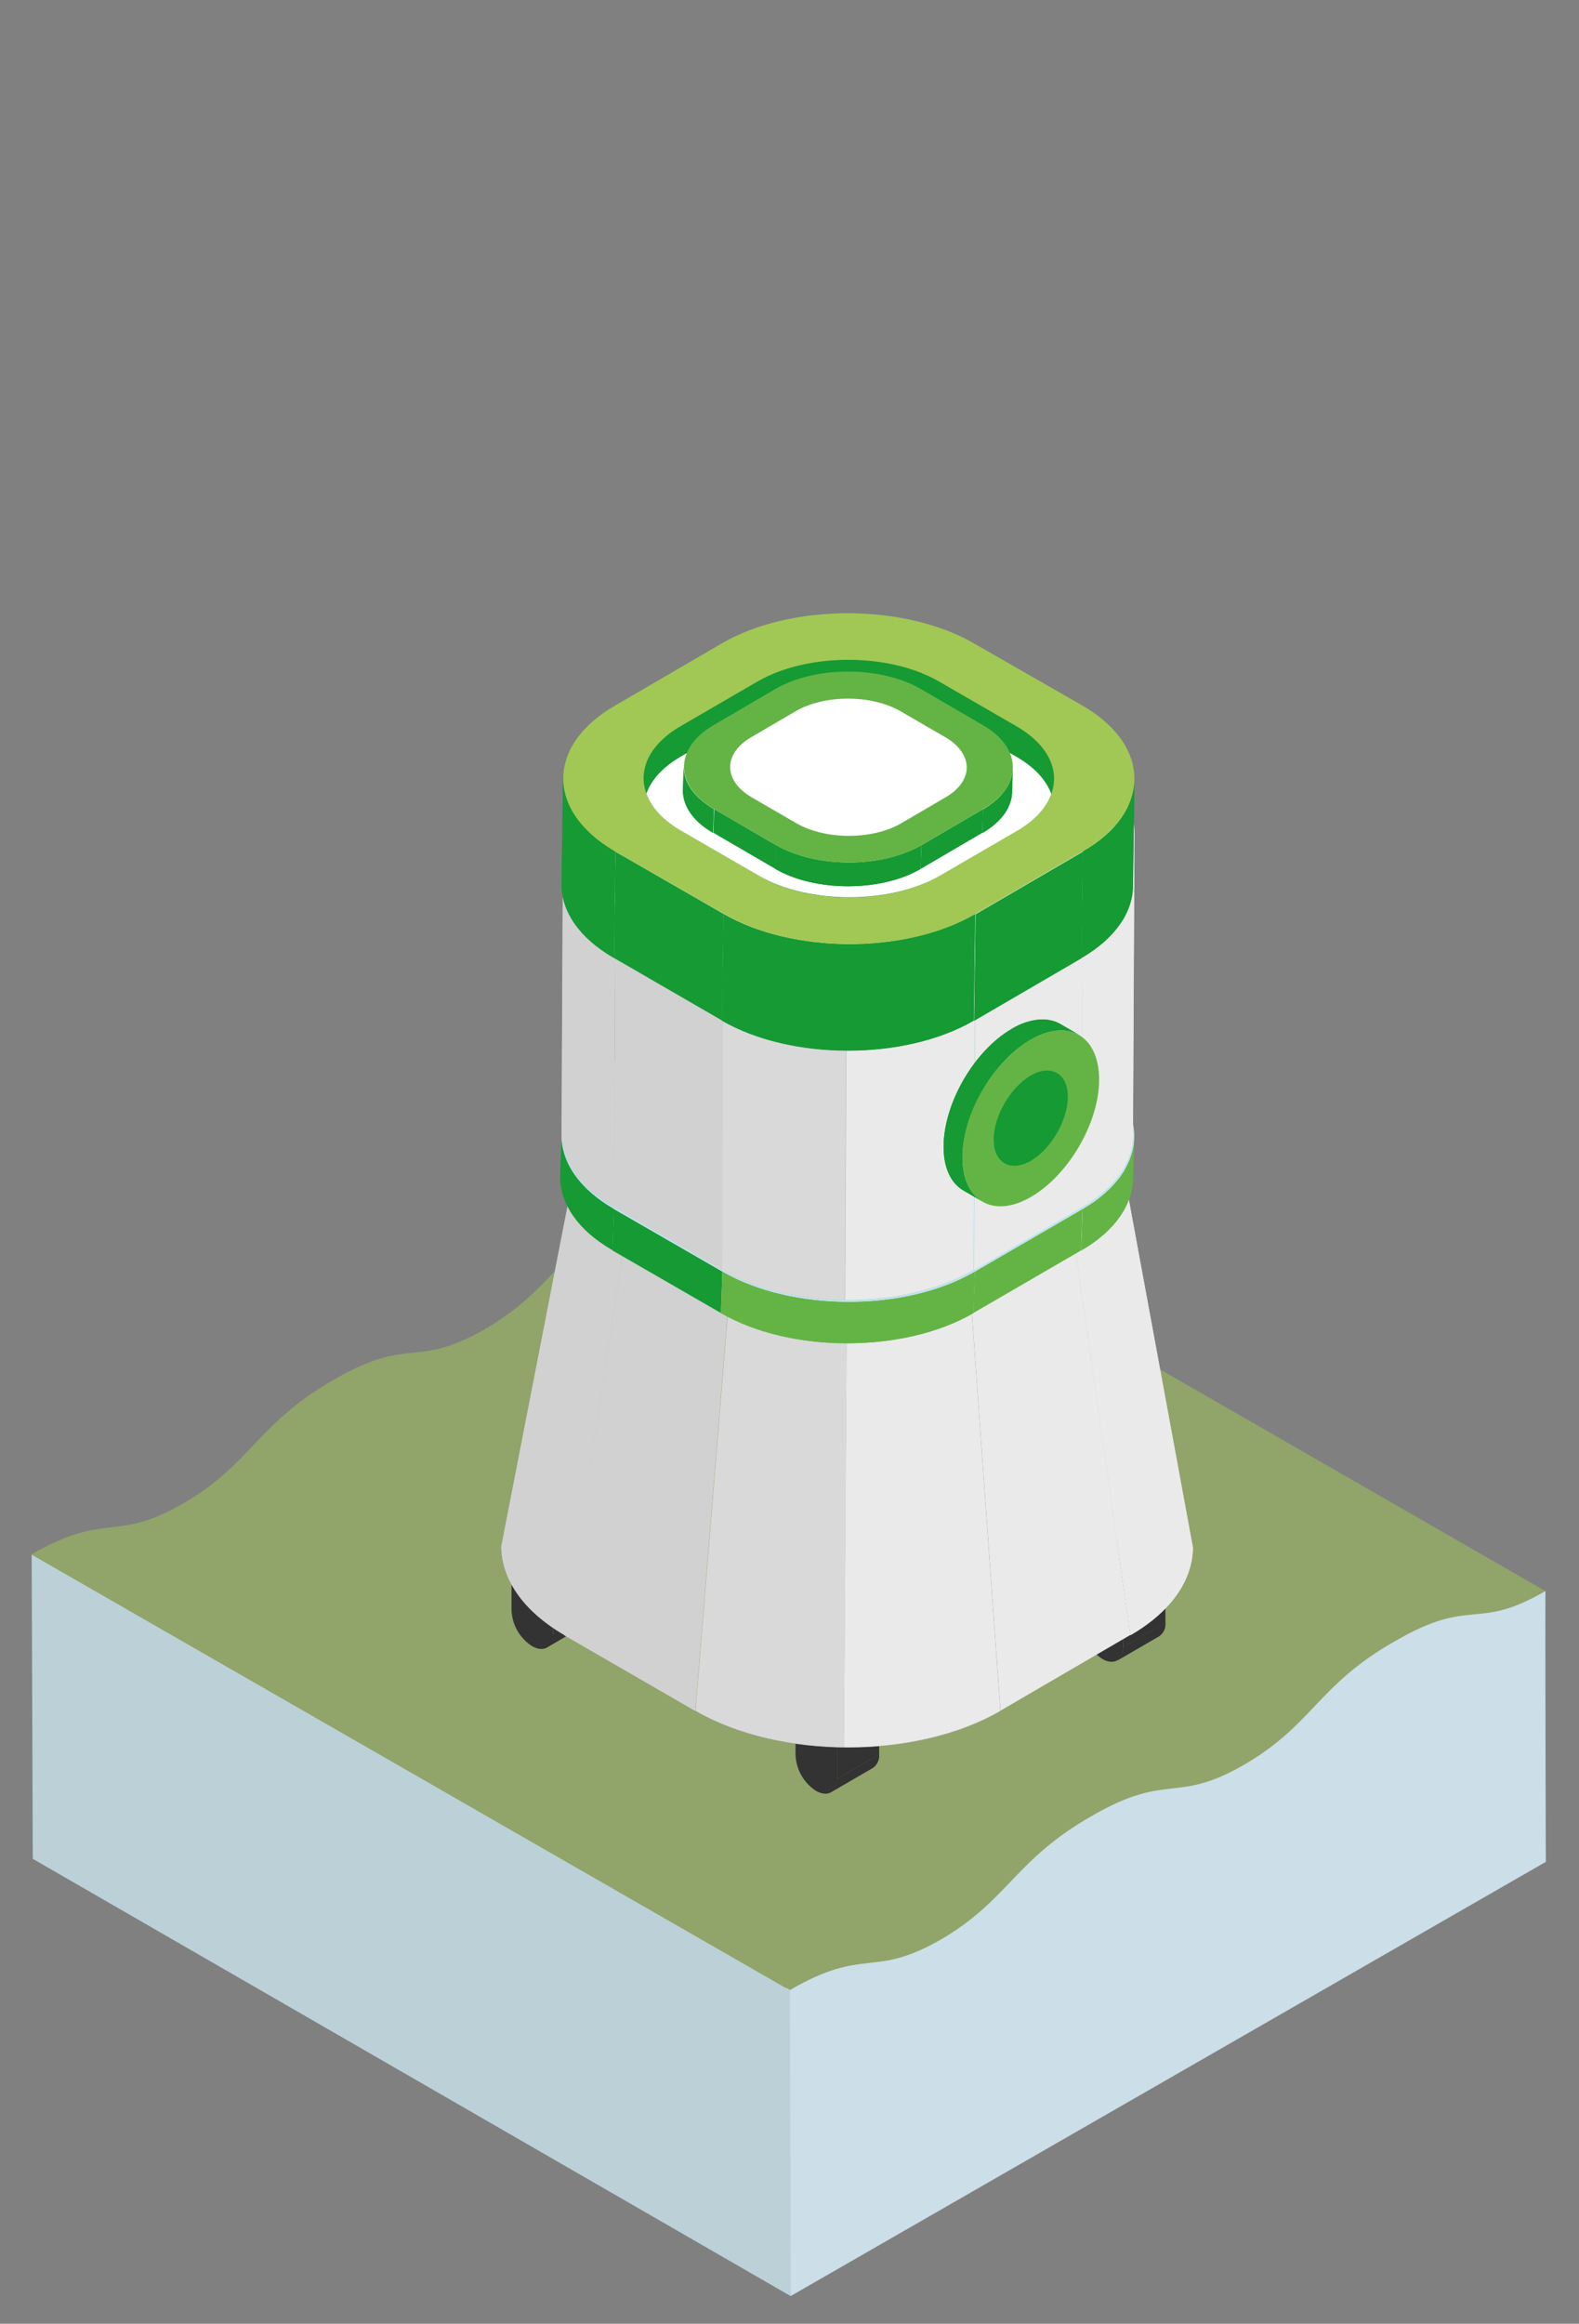 <?xml version="1.0" encoding="UTF-8"?>
<svg id="Ebene_1" data-name="Ebene 1" xmlns="http://www.w3.org/2000/svg" xmlns:xlink="http://www.w3.org/1999/xlink" viewBox="0 0 419.2 616.5">
  <rect x="0" y="0" width="419.2" height="616.5" fill="#808080" stroke="none"/>
  <defs>
    <style>
      .cls-1 {
        clip-path: url(#clippath);
      }

      .cls-2 {
        fill: none;
      }

      .cls-2, .cls-3, .cls-4, .cls-5, .cls-6, .cls-7, .cls-8, .cls-9, .cls-10, .cls-11, .cls-12, .cls-13, .cls-14 {
        stroke-width: 0px;
      }

      .cls-15 {
        clip-path: url(#clippath-1);
      }

      .cls-16 {
        clip-path: url(#clippath-4);
      }

      .cls-17 {
        clip-path: url(#clippath-3);
      }

      .cls-18 {
        clip-path: url(#clippath-2);
      }

      .cls-19 {
        clip-path: url(#clippath-7);
      }

      .cls-20 {
        clip-path: url(#clippath-8);
      }

      .cls-21 {
        clip-path: url(#clippath-6);
      }

      .cls-22 {
        clip-path: url(#clippath-5);
      }

      .cls-23 {
        clip-path: url(#clippath-9);
      }

      .cls-24 {
        clip-path: url(#clippath-20);
      }

      .cls-25 {
        clip-path: url(#clippath-21);
      }

      .cls-26 {
        clip-path: url(#clippath-24);
      }

      .cls-27 {
        clip-path: url(#clippath-23);
      }

      .cls-28 {
        clip-path: url(#clippath-22);
      }

      .cls-29 {
        clip-path: url(#clippath-25);
      }

      .cls-30 {
        clip-path: url(#clippath-44);
      }

      .cls-31 {
        clip-path: url(#clippath-40);
      }

      .cls-32 {
        clip-path: url(#clippath-42);
      }

      .cls-33 {
        clip-path: url(#clippath-41);
      }

      .cls-34 {
        clip-path: url(#clippath-43);
      }

      .cls-35 {
        clip-path: url(#clippath-27);
      }

      .cls-36 {
        clip-path: url(#clippath-28);
      }

      .cls-37 {
        clip-path: url(#clippath-26);
      }

      .cls-38 {
        clip-path: url(#clippath-29);
      }

      .cls-39 {
        clip-path: url(#clippath-34);
      }

      .cls-40 {
        clip-path: url(#clippath-35);
      }

      .cls-41 {
        clip-path: url(#clippath-36);
      }

      .cls-42 {
        clip-path: url(#clippath-37);
      }

      .cls-43 {
        clip-path: url(#clippath-39);
      }

      .cls-44 {
        clip-path: url(#clippath-33);
      }

      .cls-45 {
        clip-path: url(#clippath-32);
      }

      .cls-46 {
        clip-path: url(#clippath-30);
      }

      .cls-47 {
        clip-path: url(#clippath-38);
      }

      .cls-48 {
        clip-path: url(#clippath-31);
      }

      .cls-49 {
        clip-path: url(#clippath-14);
      }

      .cls-50 {
        clip-path: url(#clippath-13);
      }

      .cls-51 {
        clip-path: url(#clippath-12);
      }

      .cls-52 {
        clip-path: url(#clippath-10);
      }

      .cls-53 {
        clip-path: url(#clippath-15);
      }

      .cls-54 {
        clip-path: url(#clippath-17);
      }

      .cls-55 {
        clip-path: url(#clippath-16);
      }

      .cls-56 {
        clip-path: url(#clippath-19);
      }

      .cls-57 {
        clip-path: url(#clippath-11);
      }

      .cls-58 {
        clip-path: url(#clippath-18);
      }

      .cls-59 {
        opacity: .5;
      }

      .cls-3 {
        fill: #a1c854;
      }

      .cls-4 {
        fill: #159a34;
      }

      .cls-5 {
        fill: #ccdee7;
      }

      .cls-6 {
        fill: #d1d1d1;
      }

      .cls-7 {
        fill: #d9d9d9;
      }

      .cls-8 {
        fill: #bcd0d8;
      }

      .cls-9 {
        fill: #bce4f0;
      }

      .cls-10 {
        fill: #b3b3b3;
      }

      .cls-11 {
        fill: #333;
      }

      .cls-12 {
        fill: #64b445;
      }

      .cls-13 {
        fill: #fff;
      }

      .cls-14 {
        fill: #eaeaea;
      }
    </style>
    <clipPath id="clippath">
      <rect class="cls-2" x="8.4" y="162.65" width="402" height="446.8"/>
    </clipPath>
    <clipPath id="clippath-1">
      <rect class="cls-2" x="8.4" y="162.65" width="402" height="446.8"/>
    </clipPath>
    <clipPath id="clippath-2">
      <rect class="cls-2" x="8.4" y="306.4" width="401.7" height="221.6"/>
    </clipPath>
    <clipPath id="clippath-3">
      <path class="cls-2" d="m222.16,472.01c.1,1.4-.5,2.7-1.6,3.5l11.2-6.5c1.1-.8,1.7-2.1,1.6-3.5l-11.2,6.5Z"/>
    </clipPath>
    <clipPath id="clippath-4">
      <rect class="cls-2" x="8.4" y="162.65" width="402" height="446.8"/>
    </clipPath>
    <clipPath id="clippath-5">
      <path class="cls-2" d="m146.75,433.59c.1,1.4-.5,2.7-1.6,3.5l11.2-6.5c1.1-.8,1.7-2.1,1.6-3.5l-11.2,6.5Z"/>
    </clipPath>
    <clipPath id="clippath-6">
      <rect class="cls-2" x="8.4" y="162.65" width="402" height="446.8"/>
    </clipPath>
    <clipPath id="clippath-7">
      <path class="cls-2" d="m298.19,437.04c.1,1.4-.5,2.7-1.6,3.5l11.2-6.5c1.1-.8,1.7-2.1,1.6-3.5l-11.2,6.5Z"/>
    </clipPath>
    <clipPath id="clippath-8">
      <rect class="cls-2" x="8.4" y="162.65" width="402" height="446.8"/>
    </clipPath>
    <clipPath id="clippath-9">
      <path class="cls-2" d="m222.78,394.09c.1,1.4-.5,2.7-1.6,3.5l11.2-6.5c1.1-.8,1.7-2.1,1.6-3.5l-11.2,6.5Z"/>
    </clipPath>
    <clipPath id="clippath-10">
      <rect class="cls-2" x="8.4" y="162.65" width="402" height="446.8"/>
    </clipPath>
    <clipPath id="clippath-11">
      <path class="cls-2" d="m285.6,332.08l14.5,101.7c11-6.4,16.5-14.8,16.6-23.3l-17.9-97.1c0,6.8-4.4,13.6-13.2,18.7"/>
    </clipPath>
    <clipPath id="clippath-12">
      <rect class="cls-2" x="8.4" y="162.65" width="402" height="446.8"/>
    </clipPath>
    <clipPath id="clippath-13">
      <path class="cls-2" d="m133.08,410.22c0,8.6,5.6,17.1,16.8,23.6l15.5-101.7c-9-5.2-13.5-12-13.5-18.9l-18.8,97Z"/>
    </clipPath>
    <clipPath id="clippath-14">
      <rect class="cls-2" x="8.4" y="162.65" width="402" height="446.8"/>
    </clipPath>
    <clipPath id="clippath-15">
      <path class="cls-2" d="m193.27,348.16l-8.6,105.7c22.3,12.9,58.7,12.9,80.9,0l-7.6-105.8c-17.8,10.4-46.9,10.4-64.7.1"/>
    </clipPath>
    <clipPath id="clippath-16">
      <rect class="cls-2" x="8.4" y="162.65" width="402" height="446.8"/>
    </clipPath>
    <clipPath id="clippath-17">
      <path class="cls-2" d="m287.42,320.78l-.4,11c9.1-5.3,13.7-12.3,13.7-19.3l.4-9.9c-.5,6.6-5.1,13.1-13.7,18.2m13.7-18.2v-1.1,1.1Z"/>
    </clipPath>
    <clipPath id="clippath-18">
      <rect class="cls-2" x="8.4" y="162.65" width="402" height="446.8"/>
    </clipPath>
    <clipPath id="clippath-19">
      <path class="cls-2" d="m148.7,312.21c0,7.1,4.6,14.2,13.9,19.5l.4-11c-9.3-5.4-14-12.5-13.9-19.5l-.4,11Z"/>
    </clipPath>
    <clipPath id="clippath-20">
      <rect class="cls-2" x="8.4" y="162.65" width="402" height="446.8"/>
    </clipPath>
    <clipPath id="clippath-21">
      <path class="cls-2" d="m191.82,337.38l-.4,11c18.5,10.7,48.6,10.7,67,0l.4-11c-18.3,10.7-48.5,10.7-67,0"/>
    </clipPath>
    <clipPath id="clippath-22">
      <rect class="cls-2" x="8.4" y="162.65" width="402" height="446.8"/>
    </clipPath>
    <clipPath id="clippath-23">
      <path class="cls-2" d="m287.46,240.13l-.4,80.2c9.1-5.3,13.7-12.2,13.7-19.2l.4-80.2c0,7-4.6,13.9-13.7,19.2"/>
    </clipPath>
    <clipPath id="clippath-24">
      <rect class="cls-2" x="8.4" y="162.65" width="402" height="446.8"/>
    </clipPath>
    <clipPath id="clippath-25">
      <path class="cls-2" d="m149.07,300.75c0,7.1,4.6,14.1,13.9,19.5l.4-80.2c-9.3-5.4-13.9-12.4-13.9-19.5l-.4,80.2Z"/>
    </clipPath>
    <clipPath id="clippath-26">
      <rect class="cls-2" x="8.4" y="162.65" width="402" height="446.8"/>
    </clipPath>
    <clipPath id="clippath-27">
      <path class="cls-2" d="m192.08,256.73l-.4,80.2c18.4,10.6,48.5,10.6,66.8,0l.4-80.2c-18.3,10.6-48.3,10.6-66.8,0"/>
    </clipPath>
    <clipPath id="clippath-28">
      <rect class="cls-2" x="8.4" y="162.65" width="402" height="446.8"/>
    </clipPath>
    <clipPath id="clippath-29">
      <path class="cls-2" d="m287.46,225.91l-.4,28.3c9.1-5.3,13.7-12.2,13.7-19.2l.4-27.9c-.2,6.8-4.7,13.6-13.7,18.8m13.7-18.8v-.4.4Z"/>
    </clipPath>
    <clipPath id="clippath-30">
      <rect class="cls-2" x="8.4" y="162.65" width="402" height="446.8"/>
    </clipPath>
    <clipPath id="clippath-31">
      <path class="cls-2" d="m149.07,234.64c0,7.1,4.6,14.1,13.9,19.5l.4-28.3c-9.3-5.4-13.9-12.4-13.9-19.5l-.4,28.3Z"/>
    </clipPath>
    <clipPath id="clippath-32">
      <rect class="cls-2" x="8.4" y="162.65" width="402" height="446.8"/>
    </clipPath>
    <clipPath id="clippath-33">
      <path class="cls-2" d="m192.08,242.51l-.4,28.3c18.4,10.6,48.5,10.6,66.8,0l.4-28.3c-18.3,10.6-48.3,10.6-66.8,0"/>
    </clipPath>
    <clipPath id="clippath-34">
      <rect class="cls-2" x="8.4" y="162.65" width="402" height="446.8"/>
    </clipPath>
    <clipPath id="clippath-35">
      <path class="cls-2" d="m261.01,214.73l-.2,6.3c5.2-3,7.9-7.1,7.9-11.1l.2-5.7c-.3,3.8-2.9,7.6-7.9,10.5m7.9-10.5v-.7.7Z"/>
    </clipPath>
    <clipPath id="clippath-36">
      <rect class="cls-2" x="8.4" y="162.65" width="402" height="446.8"/>
    </clipPath>
    <clipPath id="clippath-37">
      <path class="cls-2" d="m181.29,209.77c0,4.1,2.7,8.1,8,11.2l.2-6.3c-5.3-3.1-8-7.2-8-11.2l-.2,6.3Z"/>
    </clipPath>
    <clipPath id="clippath-38">
      <rect class="cls-2" x="8.4" y="162.65" width="402" height="446.8"/>
    </clipPath>
    <clipPath id="clippath-39">
      <path class="cls-2" d="m206.05,224.26l-.2,6.3c10.6,6.1,28,6.1,38.5,0l.2-6.3c-10.5,6.1-27.8,6.1-38.5,0"/>
    </clipPath>
    <clipPath id="clippath-40">
      <rect class="cls-2" x="8.4" y="162.65" width="402" height="446.8"/>
    </clipPath>
    <clipPath id="clippath-41">
      <path class="cls-2" d="m268.57,272.98l5,2.9c5-2.9,9.6-3.2,12.9-1.3l-5-2.9c-1.4-.8-3.1-1.2-4.8-1.2-2.8.1-5.6.9-8.1,2.5"/>
    </clipPath>
    <clipPath id="clippath-42">
      <rect class="cls-2" x="8.4" y="162.65" width="402" height="446.8"/>
    </clipPath>
    <clipPath id="clippath-43">
      <path class="cls-2" d="m250.52,304.27c0,5.7,2,9.7,5.3,11.6l5,2.9c-3.3-1.9-5.3-5.9-5.3-11.6,0-11.5,8.1-25.5,18.1-31.3l-5-2.9c-10,5.8-18.1,19.8-18.1,31.3"/>
    </clipPath>
    <clipPath id="clippath-44">
      <rect class="cls-2" x="8.4" y="162.65" width="402" height="446.8"/>
    </clipPath>
  </defs>
  <rect class="cls-2" width="419.2" height="616.5"/>
  <g id="Gruppe_66531" data-name="Gruppe 66531">
    <g class="cls-1">
      <g id="Gruppe_66530" data-name="Gruppe 66530">
        <g id="Gruppe_66445" data-name="Gruppe 66445">
          <g class="cls-15">
            <g id="Gruppe_66444" data-name="Gruppe 66444">
              <g id="Gruppe_66443" data-name="Gruppe 66443" class="cls-59">
                <g id="Gruppe_66442" data-name="Gruppe 66442">
                  <g class="cls-18">
                    <g id="Gruppe_66441" data-name="Gruppe 66441">
                      <path id="Pfad_55839" data-name="Pfad 55839" class="cls-3" d="m410.1,422c-9.1,5.3-13.1,8.9-17.9,9.3-5.1.5-8.3,4.8-19.2,11.1-25.1,14.5-21.4,20.9-40.5,31.9-17.7,10.2-19.9,1.8-40.1,13.4-20.5,11.8-21.7,22.2-40.1,32.9-24.8,14.3-26-2.3-42.8,7.4-77.5-21-145.1-58.7-201.2-115.6,20.2-11.6,21.9-3,40.1-13.4,18.4-10.6,19.5-21,40.1-32.9s21.5-2.8,40.1-13.4c18.3-10.6,19.5-21,40.1-32.9,19.9-11.5,22.4-3.1,40.1-13.5l201.3,115.7Z"/>
                    </g>
                  </g>
                </g>
              </g>
              <path id="Pfad_55840" data-name="Pfad 55840" class="cls-5" d="m410.4,493.95l-200.5,115.2-8.8-58c-.7-3.3,7.5-20.6,7.5-23.8l1.1.6c20.3-11.7,21.8-2.9,40.1-13.4,18-10.5,19.5-21.1,40.1-32.8,20.2-11.7,22.1-3.1,40.1-13.4,18.6-10.7,19.7-21.2,40.1-32.8,20.8-12.2,21.8-2.6,40.2-13.5-.1,7.3.1,76.2.1,71.9"/>
              <path id="Pfad_55841" data-name="Pfad 55841" class="cls-8" d="m209.9,609.15L8.7,493.15c0-.9-.3-86.1-.3-80.7l201.3,115.6c0,6.5.3,86.2.2,81.1"/>
              <path id="Pfad_55842" data-name="Pfad 55842" class="cls-11" d="m220.6,475.45l11.2-6.5c1.1-.8,1.7-2.1,1.6-3.5l-11.2,6.5c.1,1.4-.5,2.7-1.6,3.5"/>
            </g>
          </g>
        </g>
        <g id="Gruppe_66447" data-name="Gruppe 66447">
          <g class="cls-17">
            <g id="Gruppe_66446" data-name="Gruppe 66446">
              <path id="Pfad_55843" data-name="Pfad 55843" class="cls-11" d="m220.56,475.51l11.2-6.5c1.1-.8,1.7-2.1,1.6-3.5l-11.2,6.5c.1,1.3-.5,2.7-1.6,3.5"/>
            </g>
          </g>
        </g>
        <g id="Gruppe_66449" data-name="Gruppe 66449">
          <g class="cls-16">
            <g id="Gruppe_66448" data-name="Gruppe 66448">
              <path id="Pfad_55845" data-name="Pfad 55845" class="cls-11" d="m222.2,471.95l11.2-6.5v-14.9l-11.2,6.5v14.9Z"/>
              <path id="Pfad_55846" data-name="Pfad 55846" class="cls-11" d="m222.2,457.15l11.2-6.5-11-6.3-11.2,6.5,11,6.3Z"/>
              <path id="Pfad_55847" data-name="Pfad 55847" class="cls-11" d="m211.2,450.75v14.9c.2,3.9,2.2,7.4,5.5,9.5,3,1.7,5.5.3,5.5-3.1v-14.9l-11-6.4Z"/>
              <path id="Pfad_55848" data-name="Pfad 55848" class="cls-11" d="m145.2,437.05l11.2-6.5c1.1-.8,1.7-2.1,1.6-3.5l-11.2,6.5c.1,1.4-.5,2.7-1.6,3.5"/>
            </g>
          </g>
        </g>
        <g id="Gruppe_66451" data-name="Gruppe 66451">
          <g class="cls-22">
            <g id="Gruppe_66450" data-name="Gruppe 66450">
              <path id="Pfad_55849" data-name="Pfad 55849" class="cls-11" d="m145.15,437.09l11.2-6.5c1.1-.8,1.7-2.1,1.6-3.5l-11.2,6.5c.1,1.3-.5,2.7-1.6,3.5"/>
            </g>
          </g>
        </g>
        <g id="Gruppe_66453" data-name="Gruppe 66453">
          <g class="cls-21">
            <g id="Gruppe_66452" data-name="Gruppe 66452">
              <path id="Pfad_55851" data-name="Pfad 55851" class="cls-11" d="m146.8,433.55l11.2-6.5v-14.9l-11.2,6.5v14.9Z"/>
              <path id="Pfad_55852" data-name="Pfad 55852" class="cls-11" d="m146.8,418.65l11.2-6.5-11-6.3-11.2,6.5,11,6.3Z"/>
              <path id="Pfad_55853" data-name="Pfad 55853" class="cls-11" d="m135.8,412.35v14.9c.2,3.9,2.2,7.4,5.5,9.5,3,1.7,5.5.3,5.5-3.1v-14.9l-11-6.4Z"/>
              <path id="Pfad_55854" data-name="Pfad 55854" class="cls-11" d="m296.6,440.55l11.2-6.5c1.1-.8,1.7-2.1,1.6-3.5l-11.2,6.5c.1,1.3-.5,2.7-1.6,3.5"/>
            </g>
          </g>
        </g>
        <g id="Gruppe_66455" data-name="Gruppe 66455">
          <g class="cls-19">
            <g id="Gruppe_66454" data-name="Gruppe 66454">
              <path id="Pfad_55855" data-name="Pfad 55855" class="cls-11" d="m296.59,440.54l11.2-6.5c1.1-.8,1.7-2.1,1.6-3.5l-11.2,6.5c.1,1.3-.5,2.7-1.6,3.5"/>
            </g>
          </g>
        </g>
        <g id="Gruppe_66457" data-name="Gruppe 66457">
          <g class="cls-20">
            <g id="Gruppe_66456" data-name="Gruppe 66456">
              <path id="Pfad_55857" data-name="Pfad 55857" class="cls-11" d="m298.2,437.05l11.2-6.5v-14.9l-11.2,6.5v14.9Z"/>
              <path id="Pfad_55858" data-name="Pfad 55858" class="cls-11" d="m298.2,422.15l11.2-6.5-11-6.3-11.2,6.5,11,6.3Z"/>
              <path id="Pfad_55859" data-name="Pfad 55859" class="cls-11" d="m287.2,415.75v14.9c.2,3.9,2.2,7.4,5.5,9.5,3,1.7,5.5.3,5.5-3.1v-14.9l-11-6.4Z"/>
              <path id="Pfad_55860" data-name="Pfad 55860" class="cls-11" d="m221.2,397.55l11.2-6.5c1.1-.8,1.7-2.1,1.6-3.5l-11.2,6.5c.1,1.4-.5,2.7-1.6,3.5"/>
            </g>
          </g>
        </g>
        <g id="Gruppe_66459" data-name="Gruppe 66459">
          <g class="cls-23">
            <g id="Gruppe_66458" data-name="Gruppe 66458">
              <path id="Pfad_55861" data-name="Pfad 55861" class="cls-11" d="m221.18,397.59l11.2-6.5c1.1-.8,1.7-2.1,1.6-3.5l-11.2,6.5c.1,1.3-.5,2.7-1.6,3.5"/>
            </g>
          </g>
        </g>
        <g id="Gruppe_66461" data-name="Gruppe 66461">
          <g class="cls-52">
            <g id="Gruppe_66460" data-name="Gruppe 66460">
              <path id="Pfad_55863" data-name="Pfad 55863" class="cls-11" d="m222.8,394.05l11.2-6.5v-14.9l-11.2,6.5v14.9Z"/>
              <path id="Pfad_55864" data-name="Pfad 55864" class="cls-11" d="m222.8,379.15l11.2-6.5-11-6.3-11.2,6.5,11,6.3Z"/>
              <path id="Pfad_55865" data-name="Pfad 55865" class="cls-11" d="m211.8,372.85v14.9c.2,3.9,2.2,7.4,5.5,9.5,3,1.7,5.5.3,5.5-3.1v-14.9l-11-6.4Z"/>
              <path id="Pfad_55866" data-name="Pfad 55866" class="cls-14" d="m298.8,313.45l17.9,97.1c0,8.4-5.5,16.9-16.6,23.3l-14.5-101.7c8.8-5.2,13.2-11.9,13.2-18.7"/>
            </g>
          </g>
        </g>
        <g id="Gruppe_66463" data-name="Gruppe 66463">
          <g class="cls-57">
            <g id="Gruppe_66462" data-name="Gruppe 66462">
              <path id="Pfad_55867" data-name="Pfad 55867" class="cls-14" d="m298.8,313.48l17.9,97.1c0,2.7-.6,5.4-1.6,7.9l-17.6-98.7c.9-2,1.3-4.2,1.3-6.3"/>
              <path id="Pfad_55868" data-name="Pfad 55868" class="cls-14" d="m297.5,319.78l17.5,98.7c-2.4,5.7-7.4,11-14.9,15.4l-14.5-101.8c6.1-3.5,10-7.8,11.9-12.3"/>
            </g>
          </g>
        </g>
        <g id="Gruppe_66465" data-name="Gruppe 66465">
          <g class="cls-51">
            <g id="Gruppe_66464" data-name="Gruppe 66464">
              <path id="Pfad_55870" data-name="Pfad 55870" class="cls-10" d="m133.1,410.25l18.9-97c0,6.8,4.5,13.7,13.5,18.9l-15.5,101.7c-11.3-6.5-16.9-15.1-16.9-23.6"/>
            </g>
          </g>
        </g>
        <g id="Gruppe_66467" data-name="Gruppe 66467">
          <g class="cls-50">
            <g id="Gruppe_66466" data-name="Gruppe 66466">
              <path id="Pfad_55871" data-name="Pfad 55871" class="cls-6" d="m165.38,332.12l-15.5,101.7c-11.2-6.5-16.8-15.1-16.8-23.6l18.9-97c0,6.8,4.4,13.7,13.4,18.9"/>
            </g>
          </g>
        </g>
        <g id="Gruppe_66469" data-name="Gruppe 66469">
          <g class="cls-49">
            <g id="Gruppe_66468" data-name="Gruppe 66468">
              <path id="Pfad_55873" data-name="Pfad 55873" class="cls-14" d="m285.6,332.05l14.5,101.7-34.5,20.1-7.6-105.8,27.6-16Z"/>
              <path id="Pfad_55874" data-name="Pfad 55874" class="cls-6" d="m193.2,348.15l-8.6,105.8-34.8-20.1,15.6-101.8,27.8,16.1Z"/>
              <path id="Pfad_55875" data-name="Pfad 55875" class="cls-10" d="m258,348.15l7.6,105.8c-22.2,12.9-58.6,12.9-80.9,0l8.6-105.8c17.8,10.3,46.9,10.3,64.7,0"/>
            </g>
          </g>
        </g>
        <g id="Gruppe_66471" data-name="Gruppe 66471">
          <g class="cls-53">
            <g id="Gruppe_66470" data-name="Gruppe 66470">
              <path id="Pfad_55876" data-name="Pfad 55876" class="cls-14" d="m257.97,348.16l7.6,105.8c-11.4,6.6-26.4,9.8-41.5,9.7l.7-107.7c12,0,24.1-2.5,33.2-7.8"/>
              <path id="Pfad_55877" data-name="Pfad 55877" class="cls-7" d="m224.77,355.86l-.7,107.7c-14.3-.1-28.6-3.4-39.5-9.7l8.6-105.8c8.8,5.1,20.2,7.7,31.6,7.8"/>
            </g>
          </g>
        </g>
        <g id="Gruppe_66473" data-name="Gruppe 66473">
          <g class="cls-55">
            <g id="Gruppe_66472" data-name="Gruppe 66472">
              <path id="Pfad_55879" data-name="Pfad 55879" class="cls-13" d="m285.4,294.55c17.9,10.3,18,27.2.2,37.5l-27.6,16.1c-17.7,10.3-46.9,10.3-64.7,0l-27.9-16.1c-17.9-10.3-18-27.2-.2-37.5l27.6-16.1c17.7-10.3,46.9-10.3,64.7,0l27.9,16.1Z"/>
              <path id="Pfad_55880" data-name="Pfad 55880" class="cls-12" d="m301.2,301.45l-.4,11c0,7-4.6,14-13.7,19.3l.4-11c9.1-5.3,13.6-12.3,13.7-19.3"/>
            </g>
          </g>
        </g>
        <g id="Gruppe_66475" data-name="Gruppe 66475">
          <g class="cls-54">
            <g id="Gruppe_66474" data-name="Gruppe 66474">
              <path id="Pfad_55881" data-name="Pfad 55881" class="cls-12" d="m301.12,301.48l-.4,11c0,2.2-.5,4.5-1.4,6.5l.4-11c1-2.1,1.4-4.3,1.4-6.5"/>
              <path id="Pfad_55882" data-name="Pfad 55882" class="cls-12" d="m299.82,307.98l-.4,11c-2,4.7-6.1,9.1-12.4,12.8l.4-11c6.3-3.7,10.4-8.1,12.4-12.8"/>
            </g>
          </g>
        </g>
        <g id="Gruppe_66477" data-name="Gruppe 66477">
          <g class="cls-58">
            <g id="Gruppe_66476" data-name="Gruppe 66476">
              <path id="Pfad_55884" data-name="Pfad 55884" class="cls-4" d="m148.7,312.15l.4-11c0,7.1,4.6,14.2,13.9,19.5l-.4,11c-9.3-5.3-13.9-12.4-13.9-19.5"/>
            </g>
          </g>
        </g>
        <g id="Gruppe_66479" data-name="Gruppe 66479">
          <g class="cls-56">
            <g id="Gruppe_66478" data-name="Gruppe 66478">
              <path id="Pfad_55885" data-name="Pfad 55885" class="cls-4" d="m163.1,320.71l-.4,11c-9.3-5.4-13.9-12.5-13.9-19.5l.4-11c-.1,7.1,4.5,14.2,13.9,19.5"/>
            </g>
          </g>
        </g>
        <g id="Gruppe_66481" data-name="Gruppe 66481">
          <g class="cls-24">
            <g id="Gruppe_66480" data-name="Gruppe 66480">
              <path id="Pfad_55887" data-name="Pfad 55887" class="cls-12" d="m287.4,320.75l-.4,11-28.6,16.6.4-11,28.6-16.6Z"/>
              <path id="Pfad_55888" data-name="Pfad 55888" class="cls-4" d="m191.8,337.35l-.4,11-28.8-16.6.4-11,28.8,16.6Z"/>
              <path id="Pfad_55889" data-name="Pfad 55889" class="cls-12" d="m258.8,337.35l-.4,11c-18.4,10.7-48.5,10.7-67,0l.4-11c18.5,10.7,48.7,10.7,67,0"/>
            </g>
          </g>
        </g>
        <g id="Gruppe_66483" data-name="Gruppe 66483">
          <g class="cls-25">
            <g id="Gruppe_66482" data-name="Gruppe 66482">
              <path id="Pfad_55890" data-name="Pfad 55890" class="cls-12" d="m258.82,337.38l-.4,11c-9.4,5.5-21.9,8.1-34.3,8l.4-11c12.4.1,24.9-2.6,34.3-8"/>
              <path id="Pfad_55891" data-name="Pfad 55891" class="cls-12" d="m224.52,345.38l-.4,11c-11.9-.1-23.7-2.8-32.7-8l.4-11c9,5.2,20.8,7.9,32.7,8"/>
            </g>
          </g>
        </g>
        <g id="Gruppe_66485" data-name="Gruppe 66485">
          <g class="cls-28">
            <g id="Gruppe_66484" data-name="Gruppe 66484">
              <path id="Pfad_55893" data-name="Pfad 55893" class="cls-9" d="m287.2,281.95c18.5,10.7,18.6,28.1.2,38.8l-28.6,16.6c-18.4,10.7-48.5,10.7-67,0l-28.8-16.6c-18.5-10.7-18.6-28.1-.2-38.8l28.6-16.6c18.4-10.7,48.5-10.7,67,0l28.8,16.6Z"/>
              <path id="Pfad_55894" data-name="Pfad 55894" class="cls-14" d="m301.2,220.95l-.4,80.2c0,7-4.6,13.9-13.7,19.2l.4-80.2c9.1-5.3,13.6-12.3,13.7-19.2"/>
            </g>
          </g>
        </g>
        <g id="Gruppe_66487" data-name="Gruppe 66487">
          <g class="cls-27">
            <g id="Gruppe_66486" data-name="Gruppe 66486">
              <path id="Pfad_55895" data-name="Pfad 55895" class="cls-14" d="m301.16,220.93l-.4,80.2c0,2.2-.5,4.4-1.4,6.5l.4-80.2c.9-2.1,1.4-4.3,1.4-6.5"/>
              <path id="Pfad_55896" data-name="Pfad 55896" class="cls-14" d="m299.76,227.43l-.4,80.2c-2,4.7-6.1,9.1-12.3,12.7l.4-80.2c6.3-3.6,10.4-8,12.3-12.7"/>
            </g>
          </g>
        </g>
        <g id="Gruppe_66489" data-name="Gruppe 66489">
          <g class="cls-26">
            <g id="Gruppe_66488" data-name="Gruppe 66488">
              <path id="Pfad_55898" data-name="Pfad 55898" class="cls-10" d="m149.1,300.75l.4-80.2c0,7.1,4.6,14.1,13.9,19.5l-.4,80.2c-9.3-5.3-13.9-12.4-13.9-19.5"/>
            </g>
          </g>
        </g>
        <g id="Gruppe_66491" data-name="Gruppe 66491">
          <g class="cls-29">
            <g id="Gruppe_66490" data-name="Gruppe 66490">
              <path id="Pfad_55899" data-name="Pfad 55899" class="cls-6" d="m163.37,240.15l-.4,80.2c-9.3-5.4-13.9-12.4-13.9-19.5l.4-80.2c0,7,4.6,14.1,13.9,19.5"/>
            </g>
          </g>
        </g>
        <g id="Gruppe_66493" data-name="Gruppe 66493">
          <g class="cls-37">
            <g id="Gruppe_66492" data-name="Gruppe 66492">
              <path id="Pfad_55901" data-name="Pfad 55901" class="cls-14" d="m287.5,240.15l-.4,80.2-28.5,16.6.4-80.2,28.5-16.6Z"/>
              <path id="Pfad_55902" data-name="Pfad 55902" class="cls-6" d="m192.1,256.75l-.4,80.2-28.7-16.6.4-80.2,28.7,16.6Z"/>
              <path id="Pfad_55903" data-name="Pfad 55903" class="cls-10" d="m258.9,256.75l-.4,80.2c-18.3,10.6-48.4,10.6-66.8,0l.4-80.2c18.4,10.6,48.5,10.6,66.8,0"/>
            </g>
          </g>
        </g>
        <g id="Gruppe_66495" data-name="Gruppe 66495">
          <g class="cls-35">
            <g id="Gruppe_66494" data-name="Gruppe 66494">
              <path id="Pfad_55904" data-name="Pfad 55904" class="cls-14" d="m258.98,256.73l-.4,80.2c-9.4,5.5-21.8,8.1-34.2,8l.4-80.2c12.3.1,24.8-2.6,34.2-8"/>
              <path id="Pfad_55905" data-name="Pfad 55905" class="cls-7" d="m224.68,264.73l-.4,80.2c-11.8-.1-23.6-2.8-32.6-8l.4-80.2c9,5.2,20.8,7.8,32.6,8"/>
            </g>
          </g>
        </g>
        <g id="Gruppe_66497" data-name="Gruppe 66497">
          <g class="cls-36">
            <g id="Gruppe_66496" data-name="Gruppe 66496">
              <path id="Pfad_55907" data-name="Pfad 55907" class="cls-13" d="m287.3,201.45c18.4,10.6,18.5,28.1.2,38.7l-28.5,16.6c-18.3,10.6-48.4,10.6-66.8,0l-28.8-16.6c-18.4-10.6-18.5-28.1-.2-38.7l28.5-16.6c18.3-10.6,48.4-10.6,66.8,0l28.8,16.6Z"/>
              <path id="Pfad_55908" data-name="Pfad 55908" class="cls-4" d="m301.2,206.65l-.4,28.3c0,7-4.6,13.9-13.7,19.2l.4-28.3c9.1-5.2,13.6-12.2,13.7-19.2"/>
            </g>
          </g>
        </g>
        <g id="Gruppe_66499" data-name="Gruppe 66499">
          <g class="cls-38">
            <g id="Gruppe_66498" data-name="Gruppe 66498">
              <path id="Pfad_55909" data-name="Pfad 55909" class="cls-4" d="m301.16,206.71l-.4,28.3c0,2.2-.5,4.4-1.4,6.5l.4-28.3c.9-2.1,1.4-4.3,1.4-6.5"/>
              <path id="Pfad_55910" data-name="Pfad 55910" class="cls-4" d="m299.76,213.21l-.4,28.3c-2,4.7-6.1,9.1-12.3,12.7l.4-28.3c6.3-3.6,10.4-8,12.3-12.7"/>
            </g>
          </g>
        </g>
        <g id="Gruppe_66501" data-name="Gruppe 66501">
          <g class="cls-46">
            <g id="Gruppe_66500" data-name="Gruppe 66500">
              <path id="Pfad_55912" data-name="Pfad 55912" class="cls-4" d="m149.1,234.65l.4-28.3c0,7.1,4.6,14.1,13.9,19.5l-.4,28.3c-9.3-5.3-13.9-12.4-13.9-19.5"/>
            </g>
          </g>
        </g>
        <g id="Gruppe_66503" data-name="Gruppe 66503">
          <g class="cls-48">
            <g id="Gruppe_66502" data-name="Gruppe 66502">
              <path id="Pfad_55913" data-name="Pfad 55913" class="cls-4" d="m163.37,225.94l-.4,28.3c-9.3-5.4-13.9-12.4-13.9-19.5l.4-28.3c0,7,4.6,14.1,13.9,19.5"/>
            </g>
          </g>
        </g>
        <g id="Gruppe_66505" data-name="Gruppe 66505">
          <g class="cls-45">
            <g id="Gruppe_66504" data-name="Gruppe 66504">
              <path id="Pfad_55915" data-name="Pfad 55915" class="cls-4" d="m287.5,225.95l-.4,28.3-28.5,16.6.4-28.3,28.5-16.6Z"/>
              <path id="Pfad_55916" data-name="Pfad 55916" class="cls-4" d="m192.1,242.45l-.4,28.3-28.7-16.6.4-28.2,28.7,16.5Z"/>
              <path id="Pfad_55917" data-name="Pfad 55917" class="cls-4" d="m258.9,242.45l-.4,28.3c-18.3,10.6-48.4,10.6-66.8,0l.4-28.3c18.4,10.7,48.5,10.7,66.8,0"/>
            </g>
          </g>
        </g>
        <g id="Gruppe_66507" data-name="Gruppe 66507">
          <g class="cls-44">
            <g id="Gruppe_66506" data-name="Gruppe 66506">
              <path id="Pfad_55918" data-name="Pfad 55918" class="cls-4" d="m258.98,242.51l-.4,28.3c-9.4,5.5-21.8,8.1-34.2,8l.4-28.3c12.3.1,24.8-2.6,34.2-8"/>
              <path id="Pfad_55919" data-name="Pfad 55919" class="cls-4" d="m224.68,250.51l-.4,28.3c-11.8-.1-23.6-2.8-32.6-8l.4-28.3c9,5.2,20.8,7.8,32.6,8"/>
            </g>
          </g>
        </g>
        <g id="Gruppe_66509" data-name="Gruppe 66509">
          <g class="cls-39">
            <g id="Gruppe_66508" data-name="Gruppe 66508">
              <path id="Pfad_55921" data-name="Pfad 55921" class="cls-3" d="m287.3,187.15c18.4,10.6,18.5,28.1.2,38.7l-28.5,16.6c-18.3,10.7-48.4,10.7-66.8,0l-28.8-16.5c-18.4-10.6-18.5-28.1-.2-38.7l28.5-16.6c18.3-10.6,48.4-10.6,66.8,0l28.8,16.5Z"/>
              <path id="Pfad_55922" data-name="Pfad 55922" class="cls-4" d="m279.1,210.65c-1.3,3.6-4.3,7-9.1,9.8l-20.5,11.9c-13.2,7.7-34.8,7.7-48,0l-20.6-11.9c-4.9-2.8-8-6.3-9.3-9.9-2.3-6.3.8-13.1,9.1-17.9l20.5-11.9c13.2-7.6,34.8-7.6,48,0l20.6,11.9c8.5,4.9,11.6,11.7,9.3,18"/>
              <path id="Pfad_55923" data-name="Pfad 55923" class="cls-13" d="m279.1,210.65c-1.3,3.6-4.3,7-9.1,9.8l-20.5,11.9c-13.2,7.6-34.8,7.6-48,0l-20.6-11.9c-4.9-2.8-8-6.3-9.3-9.9,1.3-3.6,4.3-7,9.1-9.8l20.5-11.9c13.2-7.6,34.8-7.6,48,0l20.6,11.9c4.9,2.8,8,6.3,9.3,9.9"/>
              <path id="Pfad_55924" data-name="Pfad 55924" class="cls-4" d="m268.9,203.65l-.2,6.3c0,4-2.6,8-7.9,11.1l.2-6.3c5.3-3.1,7.9-7.1,7.9-11.1"/>
            </g>
          </g>
        </g>
        <g id="Gruppe_66511" data-name="Gruppe 66511">
          <g class="cls-40">
            <g id="Gruppe_66510" data-name="Gruppe 66510">
              <path id="Pfad_55925" data-name="Pfad 55925" class="cls-4" d="m268.91,203.63l-.2,6.3c0,1.3-.3,2.6-.8,3.7l.2-6.3c.5-1.2.8-2.4.8-3.7"/>
              <path id="Pfad_55926" data-name="Pfad 55926" class="cls-4" d="m268.11,207.33l-.2,6.3c-1.1,2.7-3.5,5.2-7.1,7.3l.2-6.3c3.6-2,6-4.6,7.1-7.3"/>
            </g>
          </g>
        </g>
        <g id="Gruppe_66513" data-name="Gruppe 66513">
          <g class="cls-41">
            <g id="Gruppe_66512" data-name="Gruppe 66512">
              <path id="Pfad_55928" data-name="Pfad 55928" class="cls-4" d="m181.3,209.75l.2-6.3c0,4.1,2.7,8.1,8,11.2l-.2,6.3c-5.3-3-8-7.1-8-11.2"/>
            </g>
          </g>
        </g>
        <g id="Gruppe_66515" data-name="Gruppe 66515">
          <g class="cls-42">
            <g id="Gruppe_66514" data-name="Gruppe 66514">
              <path id="Pfad_55929" data-name="Pfad 55929" class="cls-4" d="m189.49,214.67l-.2,6.3c-5.3-3.1-8-7.2-8-11.2l.2-6.3c0,4.1,2.7,8.1,8,11.2"/>
            </g>
          </g>
        </g>
        <g id="Gruppe_66517" data-name="Gruppe 66517">
          <g class="cls-47">
            <g id="Gruppe_66516" data-name="Gruppe 66516">
              <path id="Pfad_55931" data-name="Pfad 55931" class="cls-4" d="m261,214.65l-.2,6.3-16.4,9.6.2-6.3,16.4-9.6Z"/>
              <path id="Pfad_55932" data-name="Pfad 55932" class="cls-4" d="m206.1,224.25l-.2,6.3-16.5-9.6.2-6.3,16.5,9.6Z"/>
              <path id="Pfad_55933" data-name="Pfad 55933" class="cls-4" d="m244.6,224.25l-.2,6.3c-10.6,6.1-27.9,6.1-38.5,0l.2-6.3c10.6,6.1,27.9,6.1,38.5,0"/>
            </g>
          </g>
        </g>
        <g id="Gruppe_66519" data-name="Gruppe 66519">
          <g class="cls-43">
            <g id="Gruppe_66518" data-name="Gruppe 66518">
              <path id="Pfad_55934" data-name="Pfad 55934" class="cls-4" d="m244.65,224.26l-.2,6.3c-5.4,3.1-12.6,4.7-19.7,4.6l.2-6.3c7.1.1,14.3-1.5,19.7-4.6"/>
              <path id="Pfad_55935" data-name="Pfad 55935" class="cls-4" d="m224.85,228.86l-.2,6.3c-6.8-.1-13.6-1.6-18.8-4.6l.2-6.3c5.2,3,12,4.5,18.8,4.6"/>
            </g>
          </g>
        </g>
        <g id="Gruppe_66521" data-name="Gruppe 66521">
          <g class="cls-31">
            <g id="Gruppe_66520" data-name="Gruppe 66520">
              <path id="Pfad_55937" data-name="Pfad 55937" class="cls-12" d="m260.9,192.35c10.6,6.1,10.7,16.2.1,22.3l-16.4,9.6c-10.6,6.1-27.9,6.1-38.5,0l-16.5-9.6c-10.6-6.1-10.7-16.2-.1-22.3l16.4-9.6c10.6-6.1,27.9-6.1,38.5,0l16.5,9.6Z"/>
              <path id="Pfad_55938" data-name="Pfad 55938" class="cls-13" d="m250.9,195.55c7.6,4.4,7.7,11.6.1,16l-11.8,6.9c-7.6,4.4-20,4.4-27.7,0l-11.9-6.9c-7.6-4.4-7.7-11.6-.1-16l11.8-6.9c7.6-4.4,20-4.4,27.7,0l11.9,6.9Z"/>
              <path id="Pfad_55939" data-name="Pfad 55939" class="cls-4" d="m281.5,271.65l5,2.9c-3.3-1.9-7.9-1.6-12.9,1.3l-5-2.9c5-2.9,9.6-3.2,12.9-1.3"/>
            </g>
          </g>
        </g>
        <g id="Gruppe_66523" data-name="Gruppe 66523">
          <g class="cls-33">
            <g id="Gruppe_66522" data-name="Gruppe 66522">
              <path id="Pfad_55940" data-name="Pfad 55940" class="cls-4" d="m273.57,275.88l-5-2.9c.3-.2.6-.3.8-.5l5,2.9c-.2.2-.5.3-.8.5"/>
              <path id="Pfad_55941" data-name="Pfad 55941" class="cls-4" d="m274.37,275.38l-5-2.9c4.7-2.5,9-2.6,12.1-.8l5,2.9c-3.1-1.8-7.4-1.7-12.1.8"/>
            </g>
          </g>
        </g>
        <g id="Gruppe_66525" data-name="Gruppe 66525">
          <g class="cls-32">
            <g id="Gruppe_66524" data-name="Gruppe 66524">
              <path id="Pfad_55943" data-name="Pfad 55943" class="cls-4" d="m260.8,318.75l-5-2.9c-3.3-1.9-5.3-5.9-5.3-11.6,0-11.5,8.1-25.5,18.1-31.3l5,2.9c-10,5.8-18.1,19.8-18.1,31.3,0,5.7,2,9.7,5.3,11.6"/>
            </g>
          </g>
        </g>
        <g id="Gruppe_66527" data-name="Gruppe 66527">
          <g class="cls-34">
            <g id="Gruppe_66526" data-name="Gruppe 66526">
              <path id="Pfad_55944" data-name="Pfad 55944" class="cls-4" d="m260.82,318.77l-5-2.9c-3.3-1.9-5.3-5.9-5.3-11.6,0-2,.2-4,.6-6l5,2.9c-.4,2-.6,4-.6,6,0,5.7,2,9.7,5.3,11.6"/>
              <path id="Pfad_55945" data-name="Pfad 55945" class="cls-4" d="m256.12,301.17l-5-2.9c2.1-10,9.1-20.5,17.4-25.3l5,2.9c-8.3,4.8-15.3,15.3-17.4,25.3"/>
            </g>
          </g>
        </g>
        <g id="Gruppe_66529" data-name="Gruppe 66529">
          <g class="cls-30">
            <g id="Gruppe_66528" data-name="Gruppe 66528">
              <path id="Pfad_55947" data-name="Pfad 55947" class="cls-12" d="m273.6,275.85c10-5.8,18.1-1.1,18.2,10.4s-8.1,25.5-18.1,31.3-18.1,1.1-18.2-10.4,8.1-25.5,18.1-31.3"/>
              <path id="Pfad_55948" data-name="Pfad 55948" class="cls-4" d="m273.6,285.35c5.4-3.1,9.9-.6,9.9,5.6s-4.4,13.8-9.8,17c-5.4,3.1-9.9.6-9.9-5.6s4.4-13.8,9.8-17"/>
            </g>
          </g>
        </g>
      </g>
    </g>
  </g>
</svg>